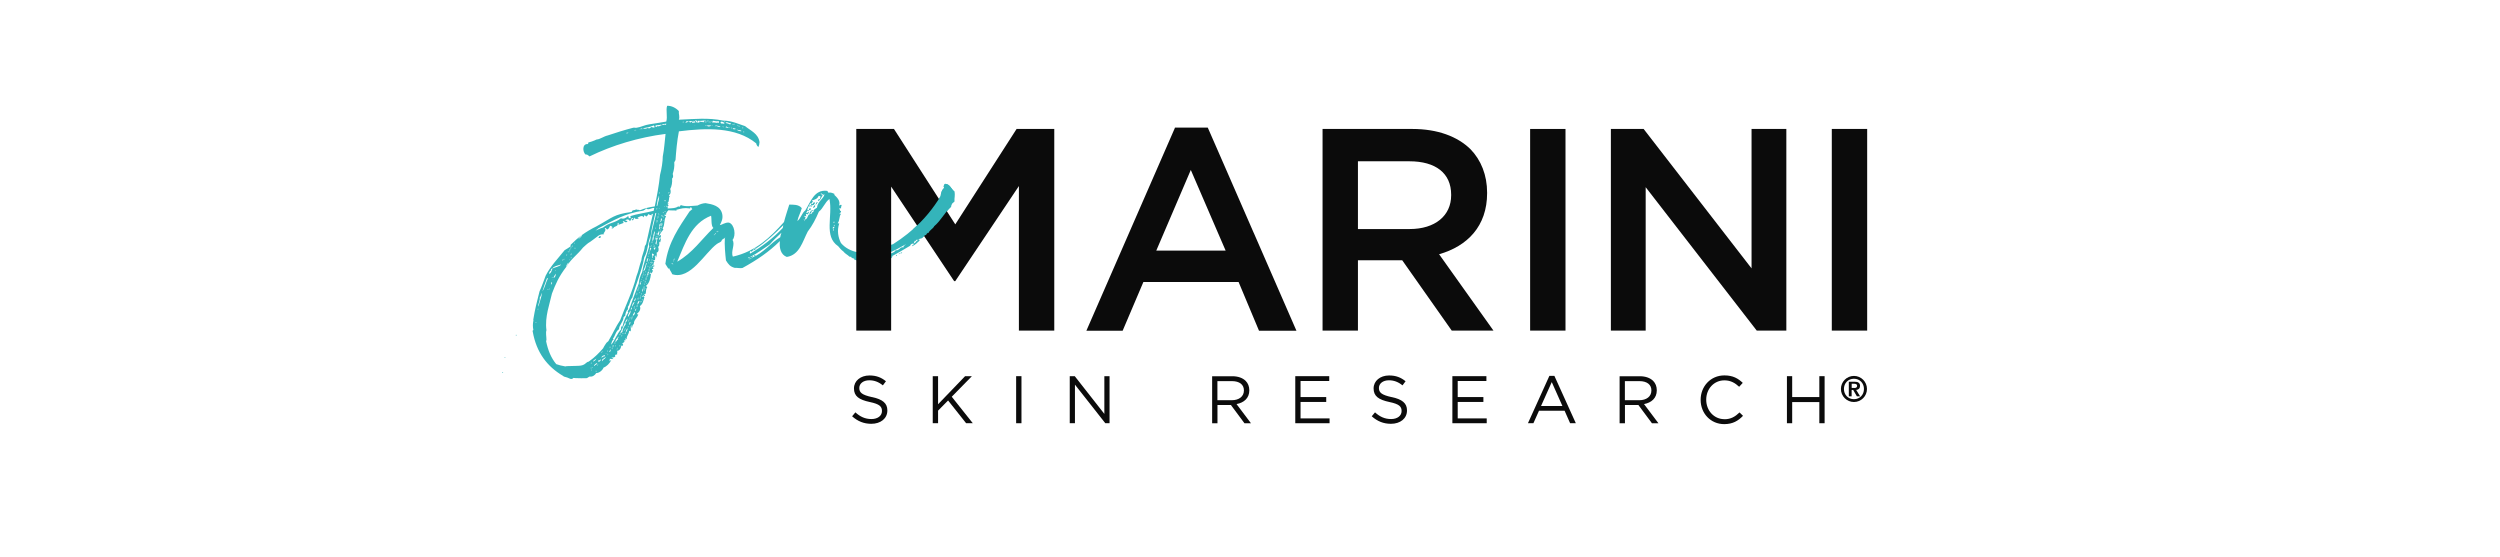 <?xml version="1.0" encoding="UTF-8"?>
<svg xmlns="http://www.w3.org/2000/svg" width="1916" height="427" viewBox="0 0 1916 427" fill="none">
  <g clip-path="url(#clip0_173_732)">
    <path d="M493 226.966C493.689 227.213 493.935 226.474 494.427 226.277C493.935 225.784 493.246 226.523 493 226.966Z" fill="#34B4BA"></path>
    <path d="M578.121 196.522C578.121 196.029 579.055 196.226 579.006 195.537C578.514 195.537 577.383 196.325 578.121 196.522Z" fill="#34B4BA"></path>
    <path d="M621.468 159.969C620.484 159.575 620.041 159.821 620.14 161.003C621.075 160.954 621.271 160.461 621.468 159.969Z" fill="#34B4BA"></path>
    <path d="M620.533 163.811C621.468 163.762 622.551 161.545 621.37 161.644C621.665 162.826 620.238 162.678 620.533 163.811Z" fill="#34B4BA"></path>
    <path d="M624.273 155.092C623.584 155.092 623.141 155.634 623.19 156.57C622.501 156.57 622.698 155.88 621.763 156.175C621.419 158.343 624.863 156.914 624.273 155.092Z" fill="#34B4BA"></path>
    <path d="M625.109 156.914C625.798 156.422 625.946 155.437 626.88 154.895C625.7 154.944 625.306 155.929 625.109 156.914Z" fill="#34B4BA"></path>
    <path d="M622.059 161.151C622.059 161.151 622.059 161.397 622.059 161.644C622.305 161.644 622.551 161.644 622.747 161.644C622.747 161.644 622.747 161.479 622.747 161.151C622.747 161.151 622.255 161.151 622.059 161.151Z" fill="#34B4BA"></path>
    <path d="M623.092 158.934C623.584 159.378 624.962 158.589 624.666 157.407C623.731 157.456 623.781 158.639 623.092 158.934Z" fill="#34B4BA"></path>
    <path d="M731.239 146.618C728.927 144.697 727.844 140.805 724.203 140.904C723.662 141.741 722.678 142.677 723.662 143.909C721.842 145.535 721.104 147.85 720.907 150.313C711.804 165.289 700.34 176.964 684.398 187.162C680.265 188.049 677.313 191.349 673.082 191.793C662.552 195.832 650.744 193.665 644.495 186.226C642.429 182.088 641.297 176.866 643.216 171.201C642.724 171.201 642.035 171.25 642.035 171.053C643.806 168.59 642.921 165.782 644.643 163.811C643.954 163.614 643.954 164.107 643.265 164.156C643.462 163.417 645.282 162.383 644.298 161.496C643.659 162.481 644.003 160.314 643.019 159.919C643.954 159.378 644.2 159.87 644.643 159.575C644.347 158.392 645.036 158.146 644.987 157.21C644.2 156.323 643.413 157.998 643.117 157.309C644.298 153.909 641.297 151.052 639.083 149.032C639.329 149.032 639.772 149.032 639.772 148.737C638.295 148.096 637.065 147.259 634.753 147.653C634.753 146.963 634.212 146.717 633.966 146.274C623.977 144.993 621.271 154.845 617.188 161.25C614.481 163.319 613.793 167.358 611.086 169.427C611.824 165.831 613.547 163.122 614.481 159.525C612.169 156.57 607.937 156.865 604.887 156.816C603.558 161.2 602.033 165.535 600.852 170.166C590.569 181.694 579.351 192.679 561.687 196.67C559.817 192.778 563.704 187.31 561.392 183.911C564.245 180.659 563.015 171.989 558.686 170.61C555.586 170.314 553.618 172.334 551.699 172.482C552.978 170.018 554.208 167.604 553.519 164.107C552.191 157.801 545.991 156.52 540.727 155.683C538.414 155.831 536.397 156.52 534.576 157.506C530.197 157.752 525.572 158.639 521.734 157.161C521.488 157.801 520.111 159.476 519.963 157.949C518.339 159.575 514.944 159.673 511.697 159.772C511.697 159.181 511.845 158.491 511.451 158.097C511.894 157.998 512.337 157.85 512.533 157.309C512.337 157.309 512.14 157.309 511.943 157.309C511.943 156.767 512.041 155.929 512.435 155.732C511.746 155.486 511.746 156.422 511.746 155.239C513.173 154.55 512.238 151.446 513.419 150.264C513.173 150.018 512.484 150.264 512.73 149.574C514.354 148.638 514.157 146.027 513.665 144.845C514.846 142.727 515.338 139.672 515.092 136.815C516.027 136.125 516.027 134.943 515.584 133.268C516.519 130.214 517.011 127.849 516.765 124.302C517.257 124.056 517.011 123.12 517.7 122.874C518.192 115.78 518.881 107.996 520.307 100.656C541.317 98.045 563.95 97.109 579.547 109.868C579.793 111.297 580.482 111.986 581.171 112.725C581.86 111.297 581.86 111.05 582.106 108.932C581.171 102.331 575.267 100.213 571.035 96.666C565.82 94.991 560.654 92.429 554.257 92.429C542.695 90.064 532.067 91.247 520.258 91.739C521.193 89.375 520.012 87.503 520.258 85.138C518.143 82.773 514.6 80.901 511.303 81.099C510.122 84.399 511.795 89.375 510.614 93.168C506.137 93.858 502.594 94.597 497.625 95.286C494.082 95.779 491.278 97.405 487.932 97.897C486.997 98.144 486.308 97.651 485.324 97.897C478.731 99.572 472.089 101.691 465.742 103.809C462.691 104.498 459.591 106.863 457.476 106.863C456.787 107.109 457.23 106.863 455.852 107.553C454.425 108.242 452.555 108.735 450.882 109.228C450.882 109.72 450.882 110.164 450.39 110.41C446.159 110.164 446.405 116.322 448.767 118.44C450.636 118.194 451.128 119.622 451.817 119.869C469.284 111.346 489.556 105.237 510.073 102.627C509.384 108.292 509.138 113.957 507.958 119.869C507.958 123.662 507.023 129.77 505.842 134.056C505.005 142.234 503.48 150.215 501.807 158.195C497.92 158.688 494.033 159.575 490.392 161.2C489.261 160.363 488.572 161.2 487.44 160.412C486.653 161.545 484.537 160.412 484.143 162.432C470.121 164.353 469.924 166.471 457.131 173.467C448.619 177.703 443.059 181.891 437.302 187.655V188.837C437.302 188.837 432.973 191.743 432.727 191.743C427.314 198.591 422.197 203.468 418.212 211.252C416.588 215.488 415.161 219.774 413.488 223.321C411.569 230.661 409.946 237.262 408.765 244.603C408.519 245.292 409.011 245.292 408.765 245.785C408.273 248.396 408.273 250.268 408.765 252.879C408.519 253.371 407.83 253.372 408.273 254.061C411.077 270.219 419.442 281.008 431.546 288.102C431.792 288.348 432.087 288.595 432.481 288.693C434.006 289.038 435.433 289.531 436.81 290.22C437.745 290.664 438.828 290.467 439.467 289.629C439.959 289.678 440.501 289.777 440.993 289.777C443.699 289.925 446.454 289.875 449.21 289.875C449.8 289.875 450.243 289.678 450.538 289.334C451.03 289.087 451.571 288.841 451.965 288.545C453.835 289.038 456 287.609 456.934 285.934C459.05 285.934 461.658 284.062 462.593 281.698C464.708 281.008 467.316 278.643 468.497 275.786C467.808 275.786 467.562 277.461 467.07 276.476C467.562 276.23 467.07 275.047 467.562 274.801C468.251 275.737 468.497 274.555 469.924 275.294C470.17 274.111 468.743 274.801 468.743 274.111C469.678 273.865 470.416 274.111 471.351 273.422C471.794 272.929 471.351 272.732 471.351 272.239C471.597 271.993 471.794 271.55 472.974 271.747C472.728 270.318 473.466 270.318 472.974 268.889C475.09 268.889 476.271 266.032 476.025 264.85C476.517 265.096 477.206 265.096 477.452 264.603C477.895 263.667 476.96 263.914 476.96 263.175C477.895 262.485 479.322 261.993 478.141 260.81H479.322C479.568 260.121 479.076 259.628 479.568 259.135C480.06 258.889 479.322 260.318 480.256 259.825C480.256 256.968 482.126 256.278 482.126 253.47C482.618 253.716 483.061 254.16 483.307 253.716C483.996 252.041 482.618 250.169 483.996 249.233C483.996 250.169 483.504 251.105 484.488 251.105C484.488 249.677 484.98 248.987 485.915 248.051C485.423 245.686 488.276 243.814 489.211 240.957C488.522 241.204 488.276 240.711 488.276 240.268C490.146 239.085 491.327 236.721 490.392 234.602C492.754 232.927 493 230.612 493.935 227.508C493.246 227.755 493.246 227.508 493.246 227.016C492.754 227.016 492.754 227.705 492.065 227.508C492.557 226.326 493.935 225.833 494.919 224.897C495.165 223.025 494.919 221.843 496.1 219.922C495.657 219.676 495.411 219.429 494.919 219.232C497.527 217.36 498.461 213.813 498.904 210.02C498.461 209.527 497.969 210.513 497.969 209.774C498.215 209.527 497.969 208.345 498.461 208.099C498.461 209.035 497.969 209.527 499.15 209.527C499.642 209.035 500.331 208.345 500.331 207.163C500.331 206.227 499.642 207.852 499.642 206.916C499.396 205.734 501.069 206.424 500.823 205.488C500.577 204.995 500.134 204.798 500.134 204.552C500.38 204.059 501.561 204.798 501.561 203.616C500.872 202.926 499.888 204.305 499.642 203.123C500.134 202.631 500.331 203.369 500.823 202.877C501.069 201.695 500.823 201.005 501.758 200.02C501.512 199.773 500.577 200.02 500.577 199.33H502.004C502.25 197.655 502.25 197.458 501.758 196.276C502.004 196.276 501.758 195.783 502.693 196.029C502.693 196.276 502.201 197.212 502.939 197.212C503.185 196.029 503.628 194.847 503.185 193.665C505.055 193.172 505.055 190.61 504.366 189.182C505.989 188.246 504.809 186.324 505.547 184.699C505.301 185.191 505.547 185.635 506.039 185.635C506.039 184.206 507.466 182.778 505.547 182.58C505.547 183.516 506.727 183.27 505.547 183.763C504.858 183.27 505.055 182.827 505.301 181.891C505.547 181.891 505.301 182.383 505.989 182.383C506.235 181.694 506.924 180.708 506.481 180.265C505.547 180.019 506.235 180.955 505.301 180.758C505.989 179.083 506.973 177.457 508.351 176.028C508.351 175.536 507.859 175.339 507.859 174.846C509.778 172.482 508.548 168.491 510.467 165.88C510.221 165.388 509.286 165.388 509.04 164.698C509.532 164.205 510.221 165.191 510.713 164.008C510.385 164.173 510.221 164.09 510.221 163.762C510.713 163.762 510.861 163.171 511.057 162.481C511.451 162.087 511.845 161.693 512.337 161.102C515.141 161.447 516.322 161.151 517.7 161.348C518.339 161.594 518.782 161.397 518.29 160.806C522.325 159.821 524.047 159.033 528.869 159.772C528.967 159.476 529.115 159.131 529.213 158.836C530.542 158.983 529.607 159.919 530.689 160.166C529.902 160.806 529.164 161.447 528.475 162.038C520.455 174.107 512.189 185.536 509.926 202.236C510.713 203.369 511.254 204.503 512.041 205.636C512.091 206.572 512.927 204.847 513.025 206.03C513.567 207.409 514.6 208.542 515.19 210.168C529.213 214.749 540.185 193.714 549.435 186.965C550.813 185.93 552.191 185.832 553.076 184.6C552.781 183.664 554.651 183.073 555.537 182.334C555.537 182.088 555.537 181.644 555.783 182.088C555.783 182.088 555.783 182.334 555.537 182.334C555.143 187.556 555.832 194.847 556.373 199.576C558.193 202.532 559.522 204.355 563.114 205.291C565.229 205.143 566.952 205.783 569.018 205.389C580.089 199.33 589.634 192.827 597.703 184.748C597.162 189.97 598.294 195.192 603.017 196.916C612.858 195.34 615.072 185.044 619.057 177.457C622.551 172.974 625.306 167.604 627.569 162.235C630.964 159.673 632.096 155.092 635.688 152.481C638.394 165.535 631.112 181.103 642.379 188.689C643.609 190.216 644.839 191.645 646.316 192.679C647.693 194.551 649.514 195.143 651.039 196.719C651.482 196.62 651.58 197.064 652.269 196.719C652.564 198.098 653.942 197.803 654.778 198.345C654.532 198.394 654.582 198.64 654.631 198.837C656.943 199.527 659.846 201.842 661.322 199.576C661.519 200.512 660.83 200.66 660.634 200.906C661.716 201.399 664.127 201.35 665.455 200.857C666.341 201.645 669.982 201.793 670.179 200.315C669.244 199.33 669.588 200.906 668.752 200.364C668.85 199.625 669.047 198.345 668.014 199.084C667.128 199.527 668.949 200.069 668.063 200.512C666.439 200.857 667.719 198.887 666.685 198.64C666.685 199.625 665.849 199.281 665.898 198.345C664.521 198.64 665.455 199.625 665.16 200.414C664.471 199.379 663.832 200.956 662.848 199.724C663.979 199.478 663.684 198.098 664.275 197.458C664.963 197.31 664.717 198.345 665.603 198.148C676.182 196.817 685.136 192.482 694.387 187.113C693.403 188.049 692.271 188.541 692.32 189.724C690.352 188.443 688.827 192.63 686.465 191.694C685.579 194.305 679.773 194.354 677.313 197.31C675.345 197.261 675.444 197.704 673.377 198.148C673.623 199.281 675.69 197.655 675.788 199.33C675.985 199.034 676.034 198.295 676.477 199.182C676.477 199.182 675.886 199.773 675.788 199.33C674.853 199.527 673.918 199.724 674.066 200.414C676.329 200.906 677.166 199.034 678.986 199.625C679.232 198.591 678.346 198.788 678.15 198.098L680.019 197.704C679.921 198.443 680.019 198.689 680.757 198.985C682.086 198.443 683.66 197.901 684.054 196.325C682.578 196.177 681.938 198.739 680.511 197.803C686.465 195.093 692.172 191.448 697.536 188.344C697.782 187.31 699.012 186.324 700.34 186.768C700.586 187.901 698.815 187.556 699.061 188.738C701.915 187.408 703.44 185.635 705.014 183.812C704.867 183.122 704.227 184.699 704.03 183.812C703.833 182.876 704.867 183.172 705.211 182.58C707.278 183.122 707.622 180.364 710.181 179.822C710.115 179.526 710.213 179.263 710.476 179.034C710.919 178.935 710.771 178.245 712.001 178.245C712.346 176.472 715.445 175.092 716.233 173.22C721.546 168.688 724.154 162.826 728.976 158.392C728.976 156.225 730.059 155.486 731.485 154.451C731.289 151.348 731.977 150.018 731.485 146.471L731.239 146.618ZM532.165 96.37C532.165 96.37 532.657 96.124 532.854 96.124C532.854 96.37 532.362 96.37 532.165 96.37ZM541.858 96.124H544.909C544.663 97.06 542.055 97.306 541.858 96.124ZM553.667 97.306C553.421 96.814 554.848 96.814 554.602 97.552C554.11 97.552 554.11 97.06 553.667 97.306ZM559.079 97.996C559.079 97.996 559.079 97.749 558.833 97.749C558.587 97.503 559.768 97.503 559.522 97.996H559.03H559.079ZM570.396 101.05C570.642 101.543 569.215 101.543 569.461 101.05C569.953 100.36 569.953 101.05 570.396 101.05ZM568.723 97.503C569.215 97.503 569.215 97.749 569.658 97.996C569.166 98.932 568.477 97.996 568.723 97.503ZM567.099 97.257C566.41 97.257 566.41 96.764 565.918 96.764C565.918 96.272 567.345 96.272 567.099 97.257ZM565.918 96.321C565.672 97.01 564.737 96.321 564.737 96.321C564.983 95.631 565.18 96.075 565.918 96.321ZM568.28 100.557C567.345 100.804 564.983 100.065 564.491 99.129C565.672 100.065 568.034 99.375 568.28 100.557ZM563.311 95.582C562.622 95.828 562.622 95.336 562.622 94.892C563.114 94.892 563.311 95.138 563.311 95.582ZM561.441 95.089C562.13 95.089 562.13 95.336 562.376 95.336C562.376 95.828 562.13 95.828 561.441 95.828V95.138V95.089ZM564.049 98.882C563.114 99.129 561.933 99.375 561.441 98.39C562.376 98.144 563.311 98.39 564.049 98.882ZM560.506 97.7C560.998 97.7 560.998 98.193 560.998 98.636C560.752 98.636 560.752 98.39 560.506 98.39V97.7ZM560.26 94.646C560.506 95.582 559.325 94.892 559.079 95.336C558.144 94.4 557.455 94.843 556.029 94.153C557.209 92.971 558.144 94.4 560.26 94.646ZM556.717 97.257V96.567C557.209 97.257 557.406 97.996 558.39 97.503C558.144 98.932 556.717 97.503 556.029 97.503C556.029 97.01 556.521 97.257 556.717 97.257ZM555.094 93.02C555.783 93.02 556.029 94.892 555.094 94.695C555.34 94.005 554.602 93.759 555.094 93.02ZM554.602 93.513C554.356 94.203 555.094 94.203 554.848 94.942C553.667 94.252 552.24 95.434 552.24 93.513C552.929 92.823 553.421 93.513 554.602 93.513ZM552.24 96.567C550.813 98.439 550.124 95.877 547.763 96.814C548.451 95.385 550.616 97.06 552.24 96.567ZM546.336 92.528C547.959 92.774 549.386 93.217 550.813 92.774C550.813 93.464 551.305 93.956 550.813 94.203C550.567 94.203 549.632 93.266 549.878 94.203C548.255 93.956 547.27 93.71 545.893 93.956C545.893 93.266 546.139 92.774 546.385 92.528H546.336ZM546.09 96.075C546.09 96.567 545.598 96.567 545.401 96.567C545.401 96.321 545.647 96.321 545.647 96.075H546.139H546.09ZM545.401 93.02C544.909 93.956 543.974 94.203 543.974 92.774C544.466 92.774 545.155 92.774 545.401 93.02ZM543.039 92.528C543.039 93.217 543.974 93.02 543.728 93.956C542.793 93.464 542.104 93.02 541.612 92.528H543.039ZM541.366 96.567C540.677 96.814 540.677 96.321 540.431 96.321C540.431 95.828 541.858 95.828 541.366 96.567ZM541.12 92.528L540.874 92.774C540.431 92.774 540.431 92.528 540.431 92.281C540.874 92.035 541.12 92.528 541.12 92.528ZM541.366 93.02C541.612 94.203 540.431 94.203 540.185 93.71C540.185 93.02 540.677 93.02 541.366 93.02ZM534.084 92.528C534.084 92.528 534.576 92.774 534.33 93.464C535.265 93.217 534.773 92.971 534.773 92.528C536.889 92.774 538.316 92.528 540.185 92.281C539.939 92.971 539.25 93.464 538.758 93.956C538.758 92.528 536.889 94.203 536.643 93.02C535.954 93.02 535.708 93.513 535.954 94.203C535.265 93.71 534.527 93.71 533.838 93.956C533.838 93.266 533.149 93.02 532.657 92.528C532.657 92.035 533.838 92.528 534.084 92.528ZM531.476 93.71C531.919 93.464 530.984 93.02 531.722 92.528C531.968 93.02 532.903 93.02 532.903 93.956C531.968 93.71 531.722 94.203 530.542 94.203C530.788 93.02 529.361 93.266 529.115 93.956C528.623 93.956 528.623 93.266 527.934 93.464C528.623 92.281 530.788 92.774 531.476 93.71ZM525.326 93.71C525.326 93.71 525.572 93.71 525.572 93.956C526.015 93.956 525.818 93.266 526.015 92.774C526.704 93.266 527.196 92.774 527.688 93.02C527.442 94.203 526.015 93.02 526.015 94.203C525.572 94.203 525.08 94.203 525.326 93.71ZM523.899 93.464V93.956C522.718 94.203 523.407 92.528 523.899 93.464ZM513.075 147.308C513.075 147.998 512.583 148.244 511.894 148.244C511.894 147.554 512.583 147.554 513.075 147.308ZM480.06 102.429C479.814 101.001 481.24 102.429 481.24 101.247C481.929 101.937 480.748 102.676 480.06 102.429ZM486.407 100.311C486.161 99.375 487.096 99.375 487.588 99.819C487.096 100.311 486.653 100.311 486.407 100.311ZM492.065 229.282C492.754 229.282 492.754 229.774 492.508 230.218C491.819 229.972 491.819 229.528 492.065 229.282ZM507.859 149.673L507.416 149.919C507.416 149.673 507.662 149.673 507.859 149.673ZM507.416 167.407C507.17 168.836 506.924 170.018 505.743 170.265C506.235 169.575 506.678 168.836 506.432 167.654C506.678 167.9 506.678 167.407 507.367 167.407H507.416ZM505.301 173.565C505.301 172.383 505.301 171.693 506.235 171.201C505.743 170.265 506.727 171.201 506.235 171.201C506.235 171.693 506.481 173.812 505.301 173.565ZM502.693 180.659C503.382 180.659 503.185 182.531 502.447 182.334C502.201 181.644 502.939 181.644 502.693 180.659ZM502.004 175.24V174.748C502.004 174.748 502.25 174.748 502.496 174.501C502.988 174.255 502.742 175.684 502.004 175.191V175.24ZM502.939 171.94C502.939 171.94 503.185 171.693 503.185 171.447C503.185 171.94 503.185 171.693 502.939 171.94ZM503.185 178.541C504.366 178.295 503.677 179.97 503.185 179.723C502.939 179.034 503.431 179.034 503.185 178.541ZM503.185 170.511V168.836H504.12C503.628 169.329 504.12 170.511 503.185 170.511ZM504.12 167.21C504.12 166.718 503.628 165.535 504.563 165.782C504.563 166.471 504.563 166.964 504.12 167.21C504.366 168.146 503.185 167.21 504.12 167.21ZM504.563 163.663C505.497 163.417 505.055 164.846 505.055 165.092C504.366 164.599 504.366 164.156 504.563 163.663ZM505.005 160.067C505.005 160.067 505.005 159.772 505.005 159.624C505.35 159.624 505.497 159.722 505.596 159.821C505.399 159.919 505.202 159.969 505.005 160.067ZM505.251 147.357C506.432 147.357 505.497 148.786 505.005 148.54C505.005 148.293 505.251 148.047 505.251 147.357ZM504.071 152.776C504.513 151.84 504.759 151.594 505.005 149.919C505.596 152.382 504.218 154.895 503.775 157.752C503.578 157.752 503.431 157.752 503.234 157.801C503.529 156.126 503.874 154.501 504.071 152.727V152.776ZM502.939 159.772C502.939 159.772 503.382 159.476 503.628 159.279C503.628 159.476 503.579 159.673 503.628 159.87C503.579 160.166 503.529 160.363 503.48 160.658C503.234 160.757 502.988 160.855 502.742 160.954C502.84 160.56 502.89 160.166 502.988 159.772H502.939ZM458.312 175.142C470.613 168.639 478.731 163.663 493.049 161.397C493.59 160.905 494.673 160.905 495.165 159.673C496.838 161.496 499.396 159.131 501.414 159.378C501.266 160.117 501.118 160.806 500.971 161.545C494.87 163.171 488.178 163.91 483.061 165.634C483.455 166.521 483.701 167.703 482.126 167.112C481.437 167.949 482.323 165.732 481.24 165.683C479.568 167.21 477.796 167.999 475.927 167.309C470.367 171.398 467.71 170.068 462.051 174.452C460.674 174.748 458.656 175.634 456.393 176.767C457.033 176.226 457.722 175.733 458.361 175.191L458.312 175.142ZM461.363 177.654C461.363 177.654 461.264 177.9 461.215 177.999C461.117 177.851 461.117 177.753 461.363 177.654C463.134 178.689 462.101 175.733 461.363 177.654ZM446.061 179.97C446.061 181.152 444.437 182.334 443.207 183.27C443.896 181.842 445.323 181.152 446.061 179.97ZM439.959 186.127H440.402V186.817H439.959V186.127ZM440.894 189.921V190.61H440.402V189.921H440.894ZM439.025 188.246C438.779 188.738 438.779 188.935 438.533 189.182C437.844 189.182 438.287 187.999 439.025 188.246ZM438.336 194.601C438.336 195.29 437.844 195.537 437.155 195.537C437.155 194.601 437.844 194.108 438.336 194.601ZM437.401 197.901V197.606C437.401 197.606 437.745 197.31 437.942 197.162C438.237 197.359 438.09 198.049 437.401 197.901ZM437.401 189.379C438.582 189.625 437.155 191.054 436.958 190.561C436.712 189.871 437.647 190.315 437.401 189.379ZM436.712 190.807C437.155 190.807 437.155 192.482 436.22 191.99C436.22 191.3 436.466 191.3 436.712 190.807ZM436.958 199.33H436.269C436.515 198.837 436.958 198.837 436.958 199.33ZM436.269 193.172C435.777 193.665 435.58 192.926 435.088 192.926C435.334 192.236 436.515 192.433 436.269 193.172ZM434.35 194.847C435.039 195.093 434.35 196.029 433.907 196.029C433.661 195.34 434.35 195.537 434.35 194.847ZM432.481 198.394C432.481 198.887 432.235 199.084 432.235 199.33C431.546 199.33 431.989 198.148 432.481 198.394ZM431.792 198.64C431.3 199.133 431.792 200.069 430.857 199.823C430.857 199.33 430.857 198.64 431.792 198.64ZM422.591 206.916C422.591 206.916 422.345 206.424 422.099 206.227C422.591 206.227 422.788 205.734 423.526 205.734C423.772 204.059 429.184 203.123 429.922 202.68C429.676 204.108 424.51 205.044 423.526 205.734C422.837 207.409 422.345 209.281 420.918 209.971C420.672 208.542 421.607 207.852 422.591 206.916ZM425.641 207.606V207.113H426.084V207.606H425.641ZM424.215 213.025C424.461 211.596 425.395 210.907 425.887 209.724C426.133 210.907 425.395 212.779 424.215 213.025ZM423.723 214.7C423.723 214.7 423.723 214.454 423.723 214.207C424.215 214.454 423.723 214.7 423.723 214.7ZM422.542 216.129C423.723 216.375 422.788 217.804 422.542 218.001C421.607 217.754 422.984 217.311 422.542 216.129ZM422.984 213.074V212.582H423.477V213.074H422.984ZM421.361 221.597C421.361 221.597 421.115 221.597 421.115 221.843C420.869 221.843 420.869 221.351 420.869 221.153C421.361 221.153 421.361 221.4 421.361 221.646V221.597ZM410.979 247.361H410.536V246.869H410.979V247.361ZM412.406 237.213C412.406 237.213 412.16 236.967 411.914 236.967C411.914 236.721 412.16 236.721 412.16 236.721H412.652C412.652 236.721 412.406 236.967 412.406 237.213ZM412.652 235.095C411.963 233.223 414.276 230.119 413.587 228.247C414.522 227.065 414.768 225.39 415.456 224.454C414.964 227.755 413.341 231.991 412.603 235.095H412.652ZM419.245 213.124C419.245 213.124 419.737 213.37 419.934 213.37C418.261 216.424 417.572 220.71 415.702 223.272C416.883 219.725 417.818 216.671 419.245 213.124ZM420.18 221.646V222.139H419.737V221.646H420.18ZM434.646 281.747C434.646 281.747 434.842 281.599 434.99 281.747C434.892 281.747 434.744 281.747 434.646 281.747ZM450.243 286.181C450.243 286.181 450.144 286.131 450.144 286.082C450.144 286.082 450.243 286.082 450.243 286.033V286.181ZM452.506 282.387C452.506 282.387 452.506 282.387 452.506 282.338C452.506 282.338 452.506 282.338 452.506 282.387ZM453.441 284.21C453.441 284.21 453.195 283.718 453.195 283.274C453.687 283.274 453.687 283.52 453.687 283.964C453.441 283.718 453.441 283.964 453.441 284.21ZM452.752 282.338C452.506 281.402 453.441 281.402 454.179 281.402C454.179 282.092 453.244 282.092 452.752 282.338ZM452.752 278.249C452.752 278.249 453.146 277.855 453.49 277.855C453.49 278.397 453.244 278.594 452.998 278.742C452.949 278.545 452.851 278.397 452.752 278.249ZM456.541 284.703V284.21C457.033 284.21 457.23 284.21 457.23 284.703H456.541ZM455.852 280.466C454.425 280.713 456.295 278.348 457.722 278.348C457.722 279.53 455.606 279.53 455.852 280.466ZM454.425 277.166C454.917 275.737 456.098 275.737 457.033 274.801C456.541 275.983 455.606 276.673 454.425 277.166ZM457.722 280.22C457.722 279.53 457.722 279.038 458.41 279.038C458.41 279.53 458.41 280.22 457.722 280.22ZM458.656 277.609V275.934C459.345 276.427 459.837 276.18 460.28 275.441C461.215 275.688 459.345 277.313 458.656 277.56V277.609ZM460.526 270.515C460.526 270.022 461.018 269.579 461.707 269.333C461.461 268.397 462.642 269.333 461.707 269.333C461.461 270.269 461.018 270.515 460.526 270.515ZM463.577 272.19C463.823 272.683 463.331 272.683 463.331 273.126H462.839C462.839 273.126 462.593 273.619 462.347 273.126C461.904 273.372 461.658 274.062 460.92 274.062C461.166 272.88 462.347 272.387 463.528 272.19H463.577ZM461.707 276.919C460.28 275.244 463.577 274.801 464.069 273.372C464.561 275.047 461.707 275.244 461.707 276.919ZM464.561 271.008H464.315V270.515H464.561V271.008ZM465.496 272.19C465.25 271.697 465.742 271.5 465.742 271.008C466.234 271.254 466.234 272.19 465.496 272.19ZM465.496 269.333V268.643C466.184 268.397 466.184 269.825 465.496 269.333ZM466.676 260.81C466.184 261.993 464.807 262.239 464.315 263.421C463.38 264.603 462.888 265.786 462.199 266.968C459.345 270.269 455.606 274.062 451.817 276.673C451.522 276.87 451.227 277.067 450.932 277.264C450.489 277.264 450.046 277.412 449.603 277.855C448.668 278.791 447.537 279.53 446.257 279.924C444.732 280.368 443.158 280.368 441.583 280.417C439.713 280.466 437.844 280.565 435.974 280.565C435.039 280.565 433.858 280.565 432.973 280.86V280.762C430.759 280.417 428.348 279.826 426.33 279.087C422.345 274.358 419.983 268.446 418.556 261.598C418.556 260.909 418.802 260.909 418.802 260.416C418.802 258.051 418.113 254.997 418.802 253.076C417.375 242.928 421.41 232.533 423.034 224.947C425.838 217.705 428.102 212.138 434.104 204.404C433.661 203.222 435.039 202.286 435.531 201.103C435.777 202.286 434.35 203.222 434.104 204.404C438.139 197.852 441.878 195.931 446.848 189.724C448.275 188.443 450.194 186.669 450.686 186.374C452.654 185.339 456.984 181.792 458.804 180.511C459.394 180.167 459.985 179.871 460.625 179.723C461.215 179.674 461.805 179.625 462.445 179.526C462.543 179.526 462.691 179.526 462.789 179.526C463.282 179.28 462.937 179.034 462.396 178.738C462.445 178.738 462.494 178.639 462.543 178.59C462.888 178.639 463.085 178.393 463.183 177.95C464.02 176.964 464.413 175.733 463.429 175.191C464.266 174.009 464.708 175.684 465.348 175.93C466.676 175.339 467.169 174.058 467.513 173.122C468.743 172.974 468.694 173.762 469.579 174.058C469.284 174.304 469.087 174.748 468.645 174.6C468.645 175.634 470.81 174.846 470.317 174.206C471.744 173.319 473.909 173.368 473.368 171.004C473.909 170.511 474.451 171.053 473.958 172.334C475.287 171.743 476.468 171.496 477.796 170.905C478.042 170.265 477.403 170.018 477.206 169.575C478.83 169.082 479.076 171.398 480.748 169.821C481.093 168.885 479.469 169.329 479.174 169.23C480.109 167.752 481.929 167.752 482.717 169.476C483.602 169.082 483.701 166.964 484.734 167.013C485.915 167.802 484.045 167.851 484.143 168.59C485.62 169.526 485.57 167.703 485.964 166.718C486.85 168.146 487.735 167.802 489.261 167.604C489.507 166.915 488.867 166.816 488.375 166.915C490.097 166.077 492.36 164.55 493.246 166.57C493.492 165.93 493.738 165.289 493.836 164.994C494.574 164.895 494.673 165.683 495.312 165.93C496.641 165.338 496.1 164.797 497.133 164.058C497.822 165.043 498.707 164.649 499.642 165.043C499.445 164.599 499.593 164.255 498.806 164.353C499.396 164.107 499.888 163.959 500.43 163.811C498.658 171.644 496.789 179.477 495.116 187.31C494.624 187.556 494.624 188.246 494.181 188.738C493.935 192.285 491.819 195.832 491.573 199.379C489.9 203.862 489.457 207.655 487.784 211.646C484.931 223.223 479.076 235.046 475.287 245.44C471.99 250.169 469.629 255.835 466.578 260.81H466.676ZM467.365 265.539C468.054 265.539 467.857 266.968 467.119 266.722C467.119 266.229 467.611 266.032 467.365 265.539ZM466.873 269.776C467.365 269.086 467.365 268.347 467.808 267.658C468.251 268.347 467.808 270.022 466.873 269.776ZM470.17 260.318C470.17 260.318 470.416 259.825 469.678 259.628C471.548 257.51 471.794 253.963 474.401 252.288C474.401 249.233 477.698 246.869 477.944 243.076C478.19 242.829 478.436 242.386 479.125 242.14C479.371 240.021 479.814 238.346 481.24 236.967V235.095C482.913 233.223 482.667 229.922 484.537 228.247C487.145 218.099 491.868 207.951 493.738 197.31C496.592 192.581 496.346 185.733 498.707 180.758C499.445 174.649 500.922 169.132 502.25 163.368C502.496 163.319 502.742 163.22 502.988 163.171C501.315 170.757 499.691 175.93 498.265 184.255C497.773 185.438 496.838 187.31 497.576 188.738C495.657 195.832 493.098 202.187 492.163 208.591C490.737 211.202 489.802 214.257 489.556 217.311C486.948 224.159 484.586 230.316 482.028 237.41C481.339 237.41 481.782 238.346 481.093 238.346C481.093 238.839 481.339 239.282 481.585 239.282C479.715 242.337 478.042 245.884 477.107 249.923C477.107 250.859 476.615 249.923 476.173 250.169C476.173 251.105 475.681 251.844 476.173 252.288C473.122 255.342 471.449 260.318 468.595 264.111C468.153 263.865 469.284 260.121 470.268 260.318H470.17ZM501.561 180.708H500.872C501.118 182.137 501.118 184.009 499.938 184.748C499.938 182.383 500.872 179.772 501.561 177.211C502.496 178.147 501.118 179.575 501.561 180.758V180.708ZM501.561 189.231C500.872 189.231 500.626 188.541 500.38 187.556C501.561 187.556 501.561 188.246 501.561 189.231ZM495.903 201.054C495.214 200.561 495.903 197.754 496.838 197.754C496.592 198.936 496.346 199.872 495.903 201.054ZM496.838 203.911C497.084 204.601 495.903 204.404 496.346 203.665C496.592 203.665 496.592 203.911 496.838 203.911ZM491.868 212.877C491.868 212.877 492.36 212.385 492.114 211.941C493.049 211.941 492.803 213.124 491.868 212.877ZM492.114 214.552C491.622 214.552 491.622 214.06 491.622 213.616C491.868 213.863 492.114 214.109 492.114 214.552ZM493.049 208.394C494.23 208.641 493.295 211.252 492.803 210.069C492.803 209.577 493.295 209.577 493.049 208.394ZM493.738 214.996H493.049V214.503C493.541 214.503 493.738 214.749 493.738 214.996ZM492.557 211.202V210.71C493.049 210.217 493.049 211.646 492.557 211.202ZM493.049 216.868L492.557 217.114C492.557 216.868 492.803 216.868 493.049 216.868ZM493.738 219.479C493.738 219.479 493.984 219.971 493.984 220.415H493.049C493.049 219.725 493.541 219.725 493.738 219.479ZM493.738 218.05V217.36C494.23 217.36 494.23 217.853 494.23 218.05H493.738ZM493.984 210.956C494.23 210.463 494.476 210.02 494.919 210.02C494.673 210.956 494.427 211.202 493.984 210.956ZM494.673 208.591V208.099C494.673 208.099 494.673 207.852 494.919 207.852C495.411 207.852 495.165 209.035 494.673 208.542V208.591ZM493 208.099C493.689 205.488 494.673 204.305 495.116 201.744H495.804C494.624 203.862 495.116 206.719 492.951 208.099H493ZM496.543 196.029C497.035 196.029 497.035 196.276 497.035 196.719C496.789 196.473 496.789 196.719 496.789 196.965C496.543 196.965 496.543 196.473 496.543 196.029ZM497.035 201.005C497.969 201.005 496.789 201.497 497.035 201.941C496.543 201.941 497.035 201.005 497.035 201.005ZM498.215 198.64C497.723 198.887 498.215 200.069 497.527 199.823C497.281 199.33 497.281 198.64 498.215 198.64ZM497.723 193.665C497.723 194.354 497.723 195.093 496.789 194.847C497.281 194.601 497.035 193.665 497.723 193.665C497.723 193.172 497.231 193.172 497.477 192.482C498.166 192.729 498.166 193.418 498.166 193.911C498.166 194.157 497.92 193.911 497.674 193.665H497.723ZM498.215 189.871C498.658 189.871 498.658 190.118 499.15 190.118C498.904 190.807 498.461 191.793 498.215 192.236C497.527 191.743 498.461 190.807 498.215 189.871ZM498.904 189.379C498.215 189.132 498.904 188.196 499.15 187.95C499.839 188.443 498.658 188.886 498.904 189.379ZM500.085 185.142C500.085 185.832 499.839 185.832 499.839 186.324C499.15 186.324 499.15 184.896 500.085 185.142ZM490.392 216.326C491.573 216.326 491.081 218.001 490.638 218.198C489.949 217.951 490.638 216.769 490.392 216.326ZM490.884 226.474C491.376 226.474 491.376 226.72 491.376 227.164H490.687C490.687 227.164 490.933 226.671 490.933 226.474H490.884ZM490.884 215.39H491.573V216.079H491.327C491.327 216.079 490.835 215.587 490.835 215.39H490.884ZM488.276 223.173C488.768 222.484 488.768 221.498 489.211 220.809C489.654 220.809 489.654 221.055 489.9 221.055C489.408 221.548 489.408 222.927 488.276 223.173ZM489.211 229.528C488.03 229.282 488.965 228.346 489.211 228.1C489.654 228.1 489.211 229.036 489.211 229.528ZM489.457 220.316V219.626C489.949 219.626 489.703 220.119 489.949 220.562C489.703 220.562 489.703 220.316 489.457 220.316ZM487.834 226.228C487.588 225.292 488.08 224.799 488.08 224.356C488.572 224.602 488.326 226.474 487.834 226.228ZM488.326 229.528V229.774H488.08V229.528H488.326ZM485.718 235.883C485.718 235.193 486.407 234.947 486.407 234.454C486.899 234.701 486.407 236.129 485.718 235.883ZM486.407 236.573V236.819H485.718V236.573H486.407ZM487.588 228.543C486.653 229.036 487.342 230.908 485.964 230.661C486.407 229.972 486.407 228.543 487.588 228.543ZM469.432 267.51H468.94V266.574H469.432V267.51ZM469.186 265.835C469.186 265.342 469.678 265.342 469.678 264.406C471.105 264.653 469.924 267.017 469.186 265.835ZM471.105 263.717C470.613 263.717 470.859 262.042 471.548 262.534C471.794 263.47 471.105 263.224 471.105 263.717ZM471.548 265.392V264.702C472.236 264.456 472.236 265.884 471.548 265.392ZM472.974 268.003C472.04 267.51 473.22 267.313 472.974 266.574C474.401 266.574 472.728 267.264 472.974 268.003ZM473.909 260.219C472.482 260.219 472.728 261.648 471.794 262.091C471.105 261.155 473.22 258.79 474.155 257.854C474.401 258.79 472.482 259.529 473.909 260.219ZM475.336 265.392H474.647V264.702H475.336V265.392ZM474.401 256.869C474.401 256.869 474.893 255.933 475.582 255.687C475.582 256.623 475.09 256.869 474.401 256.869ZM475.336 255.441C476.517 252.83 477.944 250.022 479.125 246.918H479.371C478.879 246.228 480.552 245.243 480.552 244.061C481.24 244.997 480.109 246.672 479.617 246.918H479.371C479.371 246.918 479.371 248.347 479.617 248.347C478.436 250.022 477.009 252.386 477.009 254.505C476.074 254.505 476.32 255.441 475.336 255.441ZM476.271 258.051C475.779 257.805 476.271 256.623 476.96 256.623C476.96 257.115 476.271 257.313 476.271 258.051ZM476.96 255.194C477.403 255.194 477.403 255.441 477.895 255.441C477.895 255.933 476.468 255.933 476.96 255.194ZM478.141 253.766C478.141 253.766 478.141 252.583 478.83 252.83C478.584 252.14 479.076 252.14 479.076 251.647C479.764 251.647 479.322 252.583 478.83 252.83C479.076 253.519 478.338 253.519 478.141 253.766ZM479.568 254.702C479.322 255.194 479.568 256.13 478.879 255.884C478.633 255.194 479.125 255.194 479.568 254.702C479.814 253.519 480.06 252.091 481.191 251.647C480.699 252.83 480.502 254.012 479.568 254.702ZM481.191 250.711C481.191 250.219 481.191 249.775 481.88 249.775C481.88 250.465 481.88 250.958 481.191 250.711ZM482.618 244.8C481.929 245.046 482.372 246.475 481.437 246.475C481.437 245.539 481.683 245.046 482.618 244.8ZM482.864 243.125C483.307 243.371 482.864 243.617 482.864 244.307C482.175 244.061 482.618 243.617 482.864 243.125ZM481.929 249.036C482.421 248.347 482.618 248.1 482.175 247.164C482.667 247.411 482.864 247.164 482.864 246.672C483.553 246.918 482.864 249.036 481.929 249.036ZM481.437 242.878C480.502 241.45 482.864 239.824 482.864 237.903C484.045 239.085 482.175 241.45 481.437 242.878ZM483.307 237.213C483.553 236.524 483.799 235.785 484.242 235.341C484.488 233.469 484.931 232.041 486.358 231.105C486.112 232.287 484.931 234.159 484.242 235.341C484.242 236.277 484.488 237.46 483.307 237.213ZM483.799 244.997C483.799 243.814 484.291 243.322 484.488 242.14C484.98 243.076 484.488 244.75 483.799 244.997ZM484.98 241.942C484.98 240.76 485.915 240.07 486.407 239.085C486.899 239.578 486.407 241.696 484.98 241.942ZM486.407 238.396C486.899 238.149 486.653 236.524 487.834 236.524C487.342 237.213 487.342 238.396 486.407 238.396ZM487.834 235.341C487.834 234.849 488.08 234.405 488.08 233.913C489.261 234.159 488.572 235.588 487.834 235.341ZM488.326 233.469C488.818 232.533 488.572 230.612 490.195 230.612C489.703 231.548 489.507 232.977 488.326 233.469ZM489.753 224.503V224.011C490.245 223.764 490.245 224.257 490.245 224.7C489.999 224.7 489.999 224.454 489.753 224.454V224.503ZM490.687 227.804C491.376 227.804 490.933 228.494 490.687 229.233C489.999 228.986 490.441 228.05 490.687 227.804ZM490.687 231.597C490.441 230.908 492.114 230.169 491.868 231.351C491.376 231.351 491.376 231.844 490.687 231.597ZM491.868 225.686H491.376V224.75H491.868V225.686ZM492.114 223.567C492.114 223.075 492.36 221.203 493.049 220.71C493.049 221.203 493.049 223.321 492.114 223.567ZM493.049 224.75C493.049 224.75 493.295 224.503 493.295 224.75C493.295 224.996 493.049 224.75 493.049 224.75ZM493.738 221.695C494.23 221.695 494.23 222.188 494.23 222.878C493.295 222.878 493.738 222.188 493.738 221.695ZM493.984 221.449V220.956C493.984 220.956 494.23 220.956 494.23 220.71C494.722 220.71 494.722 221.892 493.984 221.4V221.449ZM494.23 216.473V215.291C494.722 215.045 494.722 215.784 495.165 215.784C494.919 216.276 494.673 216.473 494.23 216.473ZM495.657 217.409H495.214V216.917H495.657V217.409ZM495.411 212.68C495.657 213.173 495.657 214.355 495.411 214.552H494.722C494.722 213.928 494.804 213.304 494.968 212.68H495.46C495.46 211.991 495.46 211.005 496.395 211.005C496.641 211.695 495.903 212.434 495.46 212.68H495.411ZM496.838 210.808H495.903C496.592 210.119 495.903 207.951 497.576 208.197C497.084 209.133 496.641 209.38 496.887 210.808H496.838ZM496.838 207.508C496.838 206.818 497.084 206.325 497.773 206.572C498.265 207.064 497.527 207.508 496.838 207.508ZM498.019 206.079C497.527 205.833 497.33 205.143 497.773 204.65C498.265 204.65 498.265 204.897 498.265 204.897C498.511 205.833 498.019 205.586 498.019 206.079ZM498.019 204.404V203.714C498.461 203.468 498.461 204.897 498.019 204.404ZM498.953 205.34C498.953 204.65 499.445 204.404 499.445 204.158C499.938 204.158 499.938 205.833 498.953 205.34ZM498.265 202.483C498.265 202.483 498.707 202.729 498.707 203.172C498.265 203.172 498.265 202.926 498.265 202.483C497.773 201.793 498.265 200.808 499.445 200.808C499.691 201.054 499.199 202.483 498.265 202.483ZM499.445 200.364C499.445 200.364 498.953 199.872 498.953 199.675C499.199 199.182 499.642 199.182 499.642 198.492C500.331 198.985 499.642 199.921 499.396 200.364H499.445ZM499.938 201.547V200.857H500.184C500.676 200.857 500.43 202.039 499.938 201.547ZM500.626 196.128H500.38C500.38 196.818 500.38 197.31 500.134 197.556C499.199 197.556 499.888 196.374 500.38 196.128C500.134 195.882 499.888 195.882 499.691 195.882V194.01C499.691 194.01 500.184 194.009 499.938 194.256C499.938 194.946 500.872 194.748 501.364 194.945C500.872 195.438 500.872 195.882 500.676 196.128H500.626ZM501.807 191.645C501.561 190.955 501.118 190.709 500.872 189.97C501.561 190.216 501.561 189.477 502.496 189.724C502.004 190.66 502.004 190.906 501.807 191.596V191.645ZM503.923 187.408C503.431 187.408 503.923 187.162 503.923 186.916C504.415 187.162 503.923 187.408 503.923 187.408ZM502.988 187.408C501.561 186.916 503.234 184.797 503.234 183.615C503.234 183.122 501.807 183.861 502.053 182.925C502.742 182.679 503.234 182.433 504.169 182.433C503.234 183.861 503.48 186.226 502.988 187.408ZM504.169 182.236C503.48 182.236 503.48 181.3 503.923 180.807C504.612 180.807 504.612 181.989 504.169 182.236ZM504.415 180.561C503.234 179.625 504.858 177.95 505.104 176.767C505.596 178.196 504.858 180.068 504.415 180.561ZM505.35 173.713C506.777 173.959 505.596 175.388 505.35 175.831C504.661 175.585 505.596 174.649 505.35 173.713ZM505.596 178.196C505.35 177.506 506.088 177.506 506.285 177.26C506.777 177.26 506.285 178.442 505.596 178.196ZM506.531 176.767H505.842C505.842 176.767 506.334 176.275 506.334 175.831C506.826 176.078 506.826 176.324 506.58 176.767H506.531ZM506.777 175.092C506.285 175.092 506.285 173.91 507.023 174.156C507.269 174.649 506.777 174.846 506.777 175.092ZM507.466 173.664C506.531 173.171 507.22 171.792 506.973 170.807C508.4 171.496 506.973 172.482 507.466 173.664ZM507.712 166.324C506.777 166.57 506.777 165.831 506.777 165.141H507.712V166.324ZM508.302 162.58C508.302 162.58 508.646 162.875 508.646 163.269C508.351 163.417 508.056 163.269 507.908 162.924C508.056 162.826 508.204 162.727 508.302 162.58ZM508.204 169.378C508.204 169.378 507.958 168.885 507.958 168.688C508.286 168.688 508.45 168.852 508.45 169.181C508.45 169.181 508.204 169.181 508.204 169.427V169.378ZM508.892 166.767H508.4V166.077H508.892V166.767ZM509.138 158.491V158.245H509.63V158.491H509.138ZM509.876 162.481C509.876 162.481 509.63 162.58 509.384 162.481C509.384 161.989 509.63 161.791 509.63 161.791C509.827 161.693 509.876 161.693 509.975 161.742C509.926 162.038 509.778 162.333 509.876 162.53V162.481ZM509.384 153.269C510.073 153.269 510.073 153.515 510.073 154.205C509.138 154.451 508.892 153.515 509.384 153.269ZM492.163 99.178C491.475 99.424 491.475 99.178 490.245 99.424C490.491 98.735 491.425 98.488 492.163 98.242V99.178ZM499.249 97.306C498.314 97.996 497.133 99.178 496.641 97.799C495.952 98.735 493.344 98.981 492.852 98.291C494.968 97.799 498.757 97.355 500.872 96.173C501.561 96.173 501.364 97.355 501.807 97.355C501.118 98.291 499.938 97.355 499.199 97.355L499.249 97.306ZM506.826 96.37C505.645 95.68 504.907 97.799 504.218 96.37C503.529 96.37 503.972 97.306 503.283 97.306C502.791 97.06 502.791 96.616 501.856 97.06C502.545 95.188 505.153 96.37 506.826 95.385V96.321V96.37ZM507.515 95.877C507.515 94.449 509.63 95.385 510.368 94.695C511.057 94.942 510.122 95.631 510.368 95.877C509.68 94.942 508.45 95.877 507.515 95.877ZM510.811 158.688C510.811 158.688 510.418 158.195 510.27 157.801C510.565 157.801 510.811 157.801 511.057 157.801C510.91 158.245 511.795 158.737 510.811 158.737V158.688ZM511.5 156.077H511.746V156.767H511.5V156.077ZM514.6 202.286C514.6 201.793 516.224 201.695 515.83 202.68C515.338 202.68 515.092 202.236 514.6 202.286ZM515.928 200.561C515.436 200.118 516.519 198.64 516.912 197.901C517.011 199.33 516.322 199.823 515.928 200.561ZM519.028 200.561C524.982 186.472 529.754 171.25 544.958 165.338C545.548 167.407 544.761 173.171 546.729 174.698C537.578 183.566 530.689 193.911 519.028 200.561ZM548.451 179.575C548.451 179.575 548.205 179.329 547.959 179.378C547.959 180.068 547.271 179.92 547.32 180.364C546.828 180.364 547.27 179.181 547.959 179.378C547.959 178.886 548.156 178.639 548.599 178.639C548.599 179.132 548.599 179.329 548.451 179.575ZM549.288 177.851C548.993 176.915 550.223 177.556 550.173 176.866C551.158 177.26 549.534 178.344 549.288 177.851ZM574.824 197.113C574.627 197.852 573.692 197.901 573.25 198.148C572.954 197.212 573.889 197.162 574.824 197.113ZM573.791 199.084C574.184 198.098 575.119 197.803 576.054 197.507C575.857 198.443 574.676 198.542 573.791 199.084ZM598.392 180.314C598.392 180.314 598.097 180.807 597.949 181.053C598.048 181.053 598.097 181.053 598.195 181.053C598.146 181.3 598.048 181.546 597.998 181.792C590.667 186.226 585.157 193.862 576.251 197.556C576.251 196.867 577.137 197.015 577.333 196.325C576.398 196.128 575.513 197.606 575.021 196.916C580.728 193.96 584.566 190.857 589.782 187.458C592.488 184.305 595.735 181.349 598.884 178.344C598.687 178.984 598.491 179.625 598.294 180.314H598.392ZM599.917 174.698C592.931 182.236 584.222 188.837 575.119 194.256C574.184 194.305 574.824 193.074 575.021 192.384C576.497 193.468 576.891 192.039 577.284 191.054C578.465 191.004 577.284 191.546 577.333 191.99C578.268 191.448 579.4 191.152 579.843 190.167C579.597 190.167 579.4 190.167 579.154 190.167C578.908 190.413 578.711 190.906 578.022 190.955C578.219 190.463 578.416 189.97 579.154 190.167C579.154 189.674 579.597 189.674 579.843 190.167C587.518 185.093 593.915 178.886 600.311 172.58C600.163 173.27 600.065 174.009 599.917 174.698ZM629.734 148.786C629.734 148.786 629.242 148.786 629.045 148.786C629.045 148.54 629.045 148.293 629.045 148.096C629.537 148.096 629.734 148.096 629.783 148.737L629.734 148.786ZM616.351 169.476C616.548 168.54 615.81 168.54 616.007 168.097C616.499 168.294 617.729 169.181 616.351 169.476ZM626.142 159.181C625.011 159.969 622.944 160.806 623.485 162.432C622.551 162.481 622.108 163.22 621.911 163.959C618.122 163.713 619.795 167.9 616.745 168.294C617.138 167.112 618.024 166.324 616.351 165.93C616.548 164.994 617.286 165.634 617.778 165.831C618.27 165.831 617.483 164.649 617.68 163.959C617.926 164.205 618.86 163.91 618.91 164.353C619.598 164.058 619.549 163.122 619.992 162.383C618.565 161.989 619.598 163.811 617.926 163.22C618.122 162.727 618.565 162.235 618.762 161.496C619.451 161.2 619.5 161.939 620.189 161.644C619.894 160.708 618.516 161.299 618.664 159.821C619.648 160.215 619.352 159.082 619.303 158.343C620.73 158.245 621.37 157.752 622.157 158.392C622.797 157.161 621.124 157.259 619.992 157.801C620.386 157.062 620.533 155.634 622.009 155.781C622.206 155.289 622.649 154.796 623.141 154.747C623.141 154.057 622.206 154.55 622.354 153.614C624.42 153.023 626.536 152.431 627.323 150.215C628.012 149.722 628.307 150.855 628.504 150.165C629.242 150.609 628.357 151.84 628.406 152.53C627.717 152.826 626.782 152.875 626.831 153.565C626.831 153.811 627.077 153.811 627.077 154.008C629.144 153.417 629.242 150.806 630.817 149.525C630.128 149.821 629.636 149.574 629.39 149.377C629.587 148.441 629.882 149.377 630.767 148.835C630.767 149.082 630.767 149.328 630.767 149.525C631.26 149.525 630.964 148.786 631.899 148.983C631.161 152.333 626.585 154.501 626.142 159.033V159.181ZM639.083 169.723C639.526 169.476 639.673 171.348 638.935 170.905C638.64 170.215 639.132 170.166 639.083 169.723ZM638.345 176.866C638.345 176.373 638.542 176.127 638.492 175.684C639.427 175.634 639.034 176.817 638.345 176.866ZM638.246 175.24C637.951 174.058 638.886 173.762 639.575 173.713C639.378 174.452 639.181 175.142 638.246 175.24ZM639.083 173.073C639.083 173.073 639.083 172.826 639.083 172.58C639.329 172.58 639.28 172.334 639.28 172.334C639.722 172.087 639.821 173.467 639.083 173.073ZM703.095 185.044C701.472 184.206 702.161 186.226 700.734 186.522C700.635 186.078 700.586 185.832 700.34 185.881C700.734 185.536 700.931 185.29 701.029 184.551C702.407 185.241 702.653 182.039 703.784 183.96C702.8 183.96 703.243 184.797 703.046 185.093L703.095 185.044Z" fill="#34B4BA"></path>
    <path d="M679.134 198.443C678.789 198.985 678.838 199.231 679.577 199.33C679.773 199.034 679.577 198.345 679.134 198.443Z" fill="#34B4BA"></path>
    <path d="M686.859 196.276L687.301 196.177C687.646 195.635 687.597 195.389 686.859 195.29C686.957 195.734 687.006 195.98 686.859 196.276Z" fill="#34B4BA"></path>
    <path d="M688.728 194.896C689.122 194.551 690.401 194.798 689.958 193.911C689.417 194.748 688.728 193.911 688.728 194.896Z" fill="#34B4BA"></path>
    <path d="M691.09 193.418C691.09 193.418 690.647 193.517 690.401 193.566C690.106 194.354 691.533 194.305 691.385 193.566C691.139 193.615 690.942 193.665 691.09 193.369V193.418Z" fill="#34B4BA"></path>
    <path d="M459.837 181.053C459.394 181.25 458.853 181.792 458.755 182.137C459.493 183.122 461.215 181.201 459.837 181.053Z" fill="#34B4BA"></path>
    <path d="M493 226.966C493.689 227.213 493.935 226.474 494.427 226.277C493.935 225.784 493.246 226.523 493 226.966Z" fill="#34B4BA"></path>
    <path d="M578.121 196.522C578.121 196.029 579.055 196.226 579.006 195.537C578.514 195.537 577.383 196.325 578.121 196.522Z" fill="#34B4BA"></path>
    <path d="M621.468 159.969C620.484 159.575 620.041 159.821 620.14 161.003C621.075 160.954 621.271 160.461 621.468 159.969Z" fill="#34B4BA"></path>
    <path d="M620.533 163.811C621.468 163.762 622.551 161.545 621.37 161.644C621.665 162.826 620.238 162.678 620.533 163.811Z" fill="#34B4BA"></path>
    <path d="M624.273 155.092C623.584 155.092 623.141 155.634 623.19 156.57C622.501 156.57 622.698 155.88 621.763 156.175C621.419 158.343 624.863 156.914 624.273 155.092Z" fill="#34B4BA"></path>
    <path d="M625.109 156.914C625.798 156.422 625.946 155.437 626.88 154.895C625.7 154.944 625.306 155.929 625.109 156.914Z" fill="#34B4BA"></path>
    <path d="M622.059 161.151C622.059 161.151 622.059 161.397 622.059 161.644C622.305 161.644 622.551 161.644 622.747 161.644C622.747 161.644 622.747 161.479 622.747 161.151C622.747 161.151 622.255 161.151 622.059 161.151Z" fill="#34B4BA"></path>
    <path d="M623.092 158.934C623.584 159.378 624.962 158.589 624.666 157.407C623.731 157.456 623.781 158.639 623.092 158.934Z" fill="#34B4BA"></path>
    <path d="M532.165 96.37C532.165 96.37 532.657 96.124 532.854 96.124C532.854 96.37 532.362 96.37 532.165 96.37Z" fill="#34B4BA"></path>
    <path d="M553.618 97.306C553.372 96.814 554.798 96.814 554.552 97.552C554.06 97.552 554.06 97.06 553.618 97.306Z" fill="#34B4BA"></path>
    <path d="M559.03 98.045C559.03 98.045 559.03 97.799 558.784 97.799C558.538 97.552 559.719 97.552 559.473 98.045H558.981H559.03Z" fill="#34B4BA"></path>
    <path d="M570.347 101.099C570.593 101.592 569.166 101.592 569.412 101.099C569.904 100.41 569.904 101.099 570.347 101.099Z" fill="#34B4BA"></path>
    <path d="M568.723 97.552C569.215 97.552 569.215 97.799 569.658 98.045C569.166 98.981 568.477 98.045 568.723 97.552Z" fill="#34B4BA"></path>
    <path d="M567.05 97.306C566.361 97.306 566.361 96.814 565.869 96.814C565.869 96.321 567.296 96.321 567.05 97.306Z" fill="#34B4BA"></path>
    <path d="M565.869 96.37C565.623 97.06 564.688 96.37 564.688 96.37C564.934 95.68 565.131 96.124 565.869 96.37Z" fill="#34B4BA"></path>
    <path d="M563.311 95.68C562.622 95.927 562.622 95.434 562.622 94.991C563.114 94.991 563.311 95.237 563.311 95.68Z" fill="#34B4BA"></path>
    <path d="M561.392 95.188C562.081 95.188 562.081 95.434 562.327 95.434C562.327 95.927 562.081 95.927 561.392 95.927V95.237V95.188Z" fill="#34B4BA"></path>
    <path d="M560.457 97.799C560.949 97.799 560.949 98.291 560.949 98.735C560.703 98.735 560.703 98.488 560.457 98.488V97.799Z" fill="#34B4BA"></path>
    <path d="M555.045 93.07C555.733 93.07 555.979 94.942 555.045 94.744C555.291 94.055 554.552 93.808 555.045 93.07Z" fill="#34B4BA"></path>
    <path d="M546.09 96.124C546.09 96.616 545.598 96.616 545.401 96.616C545.401 96.37 545.647 96.37 545.647 96.124H546.139H546.09Z" fill="#34B4BA"></path>
    <path d="M545.352 93.07C544.86 94.005 543.925 94.252 543.925 92.823C544.417 92.823 545.106 92.823 545.352 93.07Z" fill="#34B4BA"></path>
    <path d="M542.99 92.577C542.99 93.266 543.925 93.07 543.679 94.005C542.744 93.513 542.055 93.07 541.563 92.577H542.99Z" fill="#34B4BA"></path>
    <path d="M541.366 96.616C540.677 96.863 540.677 96.37 540.431 96.37C540.431 95.877 541.858 95.877 541.366 96.616Z" fill="#34B4BA"></path>
    <path d="M541.12 92.577L540.874 92.823C540.431 92.823 540.431 92.577 540.431 92.331C540.874 92.084 541.12 92.577 541.12 92.577Z" fill="#34B4BA"></path>
    <path d="M541.366 93.07C541.612 94.252 540.431 94.252 540.185 93.759C540.185 93.07 540.677 93.07 541.366 93.07Z" fill="#34B4BA"></path>
    <path d="M523.899 93.562V94.055C522.718 94.301 523.407 92.626 523.899 93.562Z" fill="#34B4BA"></path>
    <path d="M513.025 147.407C513.025 148.096 512.533 148.343 511.845 148.343C511.845 147.653 512.533 147.653 513.025 147.407Z" fill="#34B4BA"></path>
    <path d="M480.01 102.528C479.764 101.099 481.191 102.528 481.191 101.346C481.88 102.035 480.699 102.774 480.01 102.528Z" fill="#34B4BA"></path>
    <path d="M486.358 100.41C486.112 99.474 487.046 99.474 487.538 99.917C487.046 100.41 486.604 100.41 486.358 100.41Z" fill="#34B4BA"></path>
    <path d="M492.065 229.331C492.754 229.331 492.754 229.824 492.508 230.267C491.819 230.021 491.819 229.577 492.065 229.331Z" fill="#34B4BA"></path>
    <path d="M507.859 149.771L507.416 150.018C507.416 149.771 507.662 149.771 507.859 149.771Z" fill="#34B4BA"></path>
    <path d="M502.644 180.708C503.332 180.708 503.136 182.58 502.398 182.383C502.152 181.694 502.89 181.694 502.644 180.708Z" fill="#34B4BA"></path>
    <path d="M501.955 175.24V174.748C501.955 174.748 502.201 174.748 502.447 174.501C502.939 174.255 502.693 175.684 501.955 175.191V175.24Z" fill="#34B4BA"></path>
    <path d="M502.89 171.94C502.89 171.94 503.136 171.693 503.136 171.447C503.136 171.94 503.136 171.693 502.89 171.94Z" fill="#34B4BA"></path>
    <path d="M503.136 178.59C504.317 178.344 503.628 180.019 503.136 179.772C502.89 179.083 503.382 179.083 503.136 178.59Z" fill="#34B4BA"></path>
    <path d="M503.136 170.56V168.885H504.071C503.579 169.378 504.071 170.56 503.136 170.56Z" fill="#34B4BA"></path>
    <path d="M504.071 167.21C504.071 166.718 503.579 165.535 504.513 165.782C504.513 166.471 504.513 166.964 504.071 167.21C504.317 168.146 503.136 167.21 504.071 167.21Z" fill="#34B4BA"></path>
    <path d="M504.563 163.713C505.497 163.466 505.055 164.895 505.055 165.141C504.366 164.649 504.366 164.205 504.563 163.713Z" fill="#34B4BA"></path>
    <path d="M505.005 160.117C505.005 160.117 505.005 159.821 505.005 159.673C505.35 159.673 505.497 159.772 505.596 159.87C505.399 159.969 505.202 160.018 505.005 160.117Z" fill="#34B4BA"></path>
    <path d="M505.251 147.407C506.432 147.407 505.497 148.835 505.005 148.589C505.005 148.343 505.251 148.096 505.251 147.407Z" fill="#34B4BA"></path>
    <path d="M502.939 159.821C502.939 159.821 503.382 159.525 503.628 159.328C503.628 159.525 503.579 159.722 503.628 159.919C503.579 160.215 503.529 160.412 503.48 160.708C503.234 160.806 502.988 160.905 502.742 161.003C502.84 160.609 502.89 160.215 502.988 159.821H502.939Z" fill="#34B4BA"></path>
    <path d="M461.363 177.703C461.363 177.703 461.264 177.95 461.215 178.048C461.117 177.9 461.117 177.802 461.363 177.703C463.134 178.738 462.101 175.782 461.363 177.703Z" fill="#34B4BA"></path>
    <path d="M439.91 186.127H440.353V186.817H439.91V186.127Z" fill="#34B4BA"></path>
    <path d="M440.845 189.921V190.61H440.353V189.921H440.845Z" fill="#34B4BA"></path>
    <path d="M438.975 188.246C438.729 188.738 438.729 188.935 438.483 189.182C437.794 189.182 438.237 187.999 438.975 188.246Z" fill="#34B4BA"></path>
    <path d="M438.237 194.65C438.237 195.34 437.745 195.586 437.056 195.586C437.056 194.65 437.745 194.157 438.237 194.65Z" fill="#34B4BA"></path>
    <path d="M437.302 197.951V197.655C437.302 197.655 437.647 197.359 437.844 197.212C438.139 197.409 437.991 198.098 437.302 197.951Z" fill="#34B4BA"></path>
    <path d="M437.302 189.428C438.483 189.674 437.056 191.103 436.86 190.61C436.614 189.921 437.548 190.364 437.302 189.428Z" fill="#34B4BA"></path>
    <path d="M436.614 190.857C437.056 190.857 437.056 192.532 436.122 192.039C436.122 191.349 436.368 191.349 436.614 190.857Z" fill="#34B4BA"></path>
    <path d="M436.86 199.379H436.171C436.417 198.887 436.86 198.887 436.86 199.379Z" fill="#34B4BA"></path>
    <path d="M436.122 193.221C435.63 193.714 435.433 192.975 434.941 192.975C435.187 192.285 436.368 192.482 436.122 193.221Z" fill="#34B4BA"></path>
    <path d="M434.252 194.847C434.941 195.093 434.252 196.029 433.809 196.029C433.563 195.34 434.252 195.537 434.252 194.847Z" fill="#34B4BA"></path>
    <path d="M432.382 198.394C432.382 198.887 432.136 199.084 432.136 199.33C431.447 199.33 431.89 198.148 432.382 198.394Z" fill="#34B4BA"></path>
    <path d="M431.644 198.64C431.152 199.133 431.644 200.069 430.709 199.823C430.709 199.33 430.709 198.64 431.644 198.64Z" fill="#34B4BA"></path>
    <path d="M425.543 207.606V207.113H425.986V207.606H425.543Z" fill="#34B4BA"></path>
    <path d="M423.624 214.7C423.624 214.7 423.624 214.454 423.624 214.207C424.116 214.454 423.624 214.7 423.624 214.7Z" fill="#34B4BA"></path>
    <path d="M422.935 213.074V212.582H423.427V213.074H422.935Z" fill="#34B4BA"></path>
    <path d="M421.262 221.548C421.262 221.548 421.016 221.548 421.016 221.794C420.77 221.794 420.77 221.301 420.77 221.104C421.262 221.104 421.262 221.351 421.262 221.597V221.548Z" fill="#34B4BA"></path>
    <path d="M434.547 281.649C434.547 281.649 434.744 281.5 434.892 281.649C434.794 281.649 434.646 281.649 434.547 281.649Z" fill="#34B4BA"></path>
    <path d="M450.145 286.132C450.145 286.132 450.046 286.083 450.046 286.033C450.046 286.033 450.145 286.033 450.145 285.984V286.132Z" fill="#34B4BA"></path>
    <path d="M453.343 284.161C453.343 284.161 453.097 283.668 453.097 283.225C453.589 283.225 453.589 283.471 453.589 283.915C453.343 283.668 453.343 283.915 453.343 284.161Z" fill="#34B4BA"></path>
    <path d="M452.654 282.24C452.408 281.304 453.343 281.304 454.081 281.304C454.081 281.993 453.146 281.993 452.654 282.24Z" fill="#34B4BA"></path>
    <path d="M452.605 278.151C452.605 278.151 452.998 277.757 453.343 277.757C453.343 278.299 453.097 278.496 452.851 278.643C452.801 278.446 452.703 278.299 452.605 278.151Z" fill="#34B4BA"></path>
    <path d="M456.393 284.604V284.112C456.885 284.112 457.082 284.112 457.082 284.604H456.393Z" fill="#34B4BA"></path>
    <path d="M457.623 280.121C457.623 279.432 457.623 278.939 458.312 278.939C458.312 279.432 458.312 280.121 457.623 280.121Z" fill="#34B4BA"></path>
    <path d="M460.428 270.466C460.428 269.973 460.92 269.53 461.609 269.283C461.363 268.347 462.543 269.283 461.609 269.283C461.363 270.219 460.92 270.466 460.428 270.466Z" fill="#34B4BA"></path>
    <path d="M464.462 270.909H464.216V270.417H464.462V270.909Z" fill="#34B4BA"></path>
    <path d="M465.397 272.091C465.151 271.599 465.643 271.402 465.643 270.909C466.135 271.155 466.135 272.091 465.397 272.091Z" fill="#34B4BA"></path>
    <path d="M465.397 269.283V268.594C466.086 268.348 466.086 269.776 465.397 269.283Z" fill="#34B4BA"></path>
    <path d="M467.267 265.49C467.956 265.49 467.759 266.919 467.021 266.673C467.021 266.18 467.513 265.983 467.267 265.49Z" fill="#34B4BA"></path>
    <path d="M501.463 189.182C500.774 189.182 500.528 188.492 500.282 187.507C501.463 187.507 501.463 188.196 501.463 189.182Z" fill="#34B4BA"></path>
    <path d="M496.739 203.862C496.985 204.552 495.805 204.355 496.247 203.616C496.493 203.616 496.493 203.862 496.739 203.862Z" fill="#34B4BA"></path>
    <path d="M491.819 212.828C491.819 212.828 492.311 212.335 492.065 211.892C493 211.892 492.754 213.074 491.819 212.828Z" fill="#34B4BA"></path>
    <path d="M492.065 214.454C491.573 214.454 491.573 213.961 491.573 213.518C491.819 213.764 492.065 214.01 492.065 214.454Z" fill="#34B4BA"></path>
    <path d="M493 208.345C494.181 208.591 493.246 211.202 492.754 210.02C492.754 209.527 493.246 209.527 493 208.345Z" fill="#34B4BA"></path>
    <path d="M493.689 214.946H493V214.454C493.492 214.454 493.689 214.7 493.689 214.946Z" fill="#34B4BA"></path>
    <path d="M492.508 211.153V210.66C493 210.168 493 211.596 492.508 211.153Z" fill="#34B4BA"></path>
    <path d="M493 216.818L492.508 217.065C492.508 216.818 492.754 216.818 493 216.818Z" fill="#34B4BA"></path>
    <path d="M493.689 219.429C493.689 219.429 493.935 219.922 493.935 220.365H493C493 219.676 493.492 219.676 493.689 219.429Z" fill="#34B4BA"></path>
    <path d="M493.689 218.001V217.311C494.181 217.311 494.181 217.804 494.181 218.001H493.689Z" fill="#34B4BA"></path>
    <path d="M493.935 210.907C494.181 210.414 494.427 209.971 494.87 209.971C494.624 210.907 494.378 211.153 493.935 210.907Z" fill="#34B4BA"></path>
    <path d="M494.624 208.591V208.099C494.624 208.099 494.624 207.852 494.87 207.852C495.362 207.852 495.116 209.035 494.624 208.542V208.591Z" fill="#34B4BA"></path>
    <path d="M496.543 196.029C497.035 196.029 497.035 196.276 497.035 196.719C496.789 196.473 496.789 196.719 496.789 196.965C496.543 196.965 496.543 196.473 496.543 196.029Z" fill="#34B4BA"></path>
    <path d="M496.985 201.005C497.92 201.005 496.739 201.497 496.985 201.941C496.493 201.941 496.985 201.005 496.985 201.005Z" fill="#34B4BA"></path>
    <path d="M498.166 198.64C497.674 198.887 498.166 200.069 497.477 199.823C497.231 199.33 497.231 198.64 498.166 198.64Z" fill="#34B4BA"></path>
    <path d="M497.723 193.665C497.723 194.354 497.723 195.093 496.789 194.847C497.281 194.601 497.035 193.665 497.723 193.665C497.723 193.172 497.231 193.172 497.477 192.482C498.166 192.729 498.166 193.418 498.166 193.911C498.166 194.157 497.92 193.911 497.674 193.665H497.723Z" fill="#34B4BA"></path>
    <path d="M498.904 189.428C498.215 189.182 498.904 188.246 499.15 187.999C499.839 188.492 498.658 188.935 498.904 189.428Z" fill="#34B4BA"></path>
    <path d="M500.085 185.191C500.085 185.881 499.839 185.881 499.839 186.374C499.15 186.374 499.15 184.945 500.085 185.191Z" fill="#34B4BA"></path>
    <path d="M490.884 226.523C491.376 226.523 491.376 226.769 491.376 227.213H490.687C490.687 227.213 490.933 226.72 490.933 226.523H490.884Z" fill="#34B4BA"></path>
    <path d="M490.884 215.439H491.573V216.129H491.327C491.327 216.129 490.835 215.636 490.835 215.439H490.884Z" fill="#34B4BA"></path>
    <path d="M488.276 223.223C488.768 222.533 488.768 221.548 489.211 220.858C489.654 220.858 489.654 221.104 489.9 221.104C489.408 221.597 489.408 222.976 488.276 223.223Z" fill="#34B4BA"></path>
    <path d="M489.211 229.577C488.03 229.331 488.965 228.395 489.211 228.149C489.654 228.149 489.211 229.085 489.211 229.577Z" fill="#34B4BA"></path>
    <path d="M489.457 220.365V219.676C489.949 219.676 489.703 220.168 489.949 220.612C489.703 220.612 489.703 220.365 489.457 220.365Z" fill="#34B4BA"></path>
    <path d="M487.784 226.277C487.538 225.341 488.03 224.848 488.03 224.405C488.522 224.651 488.276 226.523 487.784 226.277Z" fill="#34B4BA"></path>
    <path d="M488.276 229.577V229.824H488.03V229.577H488.276Z" fill="#34B4BA"></path>
    <path d="M485.669 235.982C485.669 235.292 486.358 235.046 486.358 234.553C486.85 234.799 486.358 236.228 485.669 235.982Z" fill="#34B4BA"></path>
    <path d="M486.358 236.671V236.918H485.669V236.671H486.358Z" fill="#34B4BA"></path>
    <path d="M469.383 267.609H468.891V266.673H469.383V267.609Z" fill="#34B4BA"></path>
    <path d="M469.137 265.983C469.137 265.49 469.629 265.49 469.629 264.554C471.056 264.801 469.875 267.165 469.137 265.983Z" fill="#34B4BA"></path>
    <path d="M471.056 263.815C470.563 263.815 470.81 262.14 471.498 262.633C471.744 263.569 471.056 263.323 471.056 263.815Z" fill="#34B4BA"></path>
    <path d="M471.498 265.49V264.801C472.187 264.554 472.187 265.983 471.498 265.49Z" fill="#34B4BA"></path>
    <path d="M472.925 268.101C471.99 267.609 473.171 267.411 472.925 266.673C474.352 266.673 472.679 267.362 472.925 268.101Z" fill="#34B4BA"></path>
    <path d="M475.287 265.49H474.598V264.801H475.287V265.49Z" fill="#34B4BA"></path>
    <path d="M474.352 256.968C474.352 256.968 474.844 256.032 475.533 255.785C475.533 256.721 475.041 256.968 474.352 256.968Z" fill="#34B4BA"></path>
    <path d="M476.222 258.15C475.73 257.904 476.222 256.721 476.911 256.721C476.911 257.214 476.222 257.411 476.222 258.15Z" fill="#34B4BA"></path>
    <path d="M476.96 255.342C477.403 255.342 477.403 255.588 477.895 255.588C477.895 256.081 476.468 256.081 476.96 255.342Z" fill="#34B4BA"></path>
    <path d="M478.141 253.913C478.141 253.913 478.141 252.731 478.83 252.977C478.584 252.288 479.076 252.288 479.076 251.795C479.764 251.795 479.322 252.731 478.83 252.977C479.076 253.667 478.338 253.667 478.141 253.913Z" fill="#34B4BA"></path>
    <path d="M481.191 250.859C481.191 250.366 481.191 249.923 481.88 249.923C481.88 250.613 481.88 251.105 481.191 250.859Z" fill="#34B4BA"></path>
    <path d="M482.618 244.948C481.929 245.194 482.372 246.622 481.437 246.622C481.437 245.686 481.683 245.194 482.618 244.948Z" fill="#34B4BA"></path>
    <path d="M482.864 243.273C483.307 243.519 482.864 243.765 482.864 244.455C482.175 244.209 482.618 243.765 482.864 243.273Z" fill="#34B4BA"></path>
    <path d="M483.799 245.194C483.799 244.012 484.291 243.519 484.488 242.337C484.98 243.273 484.488 244.948 483.799 245.194Z" fill="#34B4BA"></path>
    <path d="M487.784 235.489C487.784 234.996 488.03 234.553 488.03 234.06C489.211 234.307 488.522 235.735 487.784 235.489Z" fill="#34B4BA"></path>
    <path d="M489.654 224.651V224.159C490.146 223.912 490.146 224.405 490.146 224.848C489.9 224.848 489.9 224.602 489.654 224.602V224.651Z" fill="#34B4BA"></path>
    <path d="M490.638 227.952C491.327 227.952 490.884 228.641 490.638 229.38C489.949 229.134 490.392 228.198 490.638 227.952Z" fill="#34B4BA"></path>
    <path d="M490.638 231.696C490.392 231.006 492.065 230.267 491.819 231.449C491.327 231.449 491.327 231.942 490.638 231.696Z" fill="#34B4BA"></path>
    <path d="M491.819 225.833H491.327V224.897H491.819V225.833Z" fill="#34B4BA"></path>
    <path d="M493 224.849C493 224.849 493.246 224.601 493.246 224.849C493.246 225.096 493 224.849 493 224.849Z" fill="#34B4BA"></path>
    <path d="M493.689 221.794C494.181 221.794 494.181 222.287 494.181 222.976C493.246 222.976 493.689 222.287 493.689 221.794Z" fill="#34B4BA"></path>
    <path d="M493.935 221.548V221.055C493.935 221.055 494.181 221.055 494.181 220.809C494.673 220.809 494.673 221.991 493.935 221.498V221.548Z" fill="#34B4BA"></path>
    <path d="M494.181 216.621V215.439C494.673 215.193 494.673 215.932 495.116 215.932C494.87 216.424 494.624 216.621 494.181 216.621Z" fill="#34B4BA"></path>
    <path d="M495.558 217.557H495.116V217.065H495.558V217.557Z" fill="#34B4BA"></path>
    <path d="M495.362 212.828C495.608 213.321 495.608 214.503 495.362 214.7H494.673C494.673 214.076 494.755 213.452 494.919 212.828H495.411C495.411 212.138 495.411 211.153 496.346 211.153C496.592 211.843 495.854 212.582 495.411 212.828H495.362Z" fill="#34B4BA"></path>
    <path d="M496.739 207.606C496.739 206.916 496.985 206.424 497.674 206.67C498.166 207.163 497.428 207.606 496.739 207.606Z" fill="#34B4BA"></path>
    <path d="M497.969 206.227C497.477 205.98 497.281 205.291 497.723 204.798C498.215 204.798 498.215 205.044 498.215 205.044C498.461 205.98 497.969 205.734 497.969 206.227Z" fill="#34B4BA"></path>
    <path d="M497.969 204.552V203.862C498.412 203.616 498.412 205.044 497.969 204.552Z" fill="#34B4BA"></path>
    <path d="M498.904 205.488C498.904 204.798 499.396 204.552 499.396 204.305C499.888 204.305 499.888 205.98 498.904 205.488Z" fill="#34B4BA"></path>
    <path d="M498.166 202.68C498.166 202.68 498.609 202.926 498.609 203.369C498.166 203.369 498.166 203.123 498.166 202.68C497.674 201.99 498.166 201.005 499.347 201.005C499.593 201.251 499.101 202.68 498.166 202.68Z" fill="#34B4BA"></path>
    <path d="M499.347 200.512C499.347 200.512 498.855 200.02 498.855 199.823C499.101 199.33 499.544 199.33 499.544 198.64C500.233 199.133 499.544 200.069 499.298 200.512H499.347Z" fill="#34B4BA"></path>
    <path d="M499.839 201.695V201.005H500.085C500.577 201.005 500.331 202.187 499.839 201.695Z" fill="#34B4BA"></path>
    <path d="M503.825 187.556C503.332 187.556 503.825 187.31 503.825 187.063C504.317 187.31 503.825 187.556 503.825 187.556Z" fill="#34B4BA"></path>
    <path d="M504.071 182.334C503.382 182.334 503.382 181.398 503.825 180.906C504.513 180.906 504.513 182.088 504.071 182.334Z" fill="#34B4BA"></path>
    <path d="M505.497 178.344C505.251 177.654 505.989 177.654 506.186 177.408C506.678 177.408 506.186 178.59 505.497 178.344Z" fill="#34B4BA"></path>
    <path d="M506.432 176.915H505.743C505.743 176.915 506.235 176.423 506.235 175.979C506.727 176.226 506.727 176.472 506.481 176.915H506.432Z" fill="#34B4BA"></path>
    <path d="M506.678 175.24C506.186 175.24 506.186 174.058 506.924 174.304C507.17 174.797 506.678 174.994 506.678 175.24Z" fill="#34B4BA"></path>
    <path d="M507.613 166.521C506.678 166.767 506.678 166.028 506.678 165.338H507.613V166.521Z" fill="#34B4BA"></path>
    <path d="M508.204 162.777C508.204 162.777 508.548 163.072 508.548 163.466C508.253 163.614 507.958 163.466 507.81 163.122C507.958 163.023 508.105 162.925 508.204 162.777Z" fill="#34B4BA"></path>
    <path d="M508.105 169.575C508.105 169.575 507.859 169.082 507.859 168.885C508.187 168.885 508.351 169.05 508.351 169.378C508.351 169.378 508.105 169.378 508.105 169.624V169.575Z" fill="#34B4BA"></path>
    <path d="M508.794 167.013H508.302V166.324H508.794V167.013Z" fill="#34B4BA"></path>
    <path d="M509.04 158.737V158.491H509.532V158.737H509.04Z" fill="#34B4BA"></path>
    <path d="M509.729 162.727C509.729 162.727 509.483 162.826 509.237 162.727C509.237 162.235 509.483 162.038 509.483 162.038C509.68 161.939 509.729 161.939 509.827 161.989C509.778 162.284 509.63 162.58 509.729 162.777V162.727Z" fill="#34B4BA"></path>
    <path d="M509.286 153.515C509.975 153.515 509.975 153.762 509.975 154.451C509.04 154.698 508.794 153.762 509.286 153.515Z" fill="#34B4BA"></path>
    <path d="M492.065 99.424C491.376 99.671 491.376 99.424 490.146 99.671C490.392 98.981 491.327 98.735 492.065 98.488V99.424Z" fill="#34B4BA"></path>
    <path d="M510.664 158.983C510.664 158.983 510.27 158.491 510.122 158.097C510.418 158.097 510.664 158.097 510.91 158.097C510.762 158.54 511.648 159.033 510.664 159.033V158.983Z" fill="#34B4BA"></path>
    <path d="M511.402 156.373H511.648V157.062H511.402V156.373Z" fill="#34B4BA"></path>
    <path d="M514.452 202.581C514.452 202.089 516.076 201.99 515.682 202.975C515.19 202.975 514.944 202.532 514.452 202.581Z" fill="#34B4BA"></path>
    <path d="M515.781 200.857C515.289 200.414 516.371 198.936 516.765 198.197C516.863 199.625 516.174 200.118 515.781 200.857Z" fill="#34B4BA"></path>
    <path d="M548.304 179.92C548.304 179.92 548.058 179.674 547.812 179.723C547.812 180.413 547.123 180.265 547.172 180.708C546.68 180.708 547.123 179.526 547.812 179.723C547.812 179.231 548.009 178.984 548.451 178.984C548.451 179.477 548.451 179.674 548.304 179.92Z" fill="#34B4BA"></path>
    <path d="M549.14 178.196C548.845 177.26 550.075 177.9 550.026 177.211C551.01 177.605 549.386 178.689 549.14 178.196Z" fill="#34B4BA"></path>
    <path d="M574.627 197.458C574.43 198.197 573.496 198.246 573.053 198.492C572.757 197.556 573.692 197.507 574.627 197.458Z" fill="#34B4BA"></path>
    <path d="M573.594 199.379C573.988 198.394 574.922 198.098 575.857 197.803C575.66 198.739 574.48 198.837 573.594 199.379Z" fill="#34B4BA"></path>
    <path d="M629.537 149.082C629.537 149.082 629.045 149.082 628.849 149.082C628.849 148.835 628.849 148.589 628.849 148.392C629.341 148.392 629.537 148.392 629.587 149.032L629.537 149.082Z" fill="#34B4BA"></path>
    <path d="M616.203 169.772C616.4 168.836 615.662 168.836 615.859 168.393C616.351 168.59 617.581 169.476 616.203 169.772Z" fill="#34B4BA"></path>
    <path d="M459.837 181.053C459.394 181.25 458.853 181.792 458.755 182.137C459.493 183.122 461.215 181.201 459.837 181.053Z" fill="#34B4BA"></path>
    <path d="M960.819 178.393L938.284 126.716L925.639 97.799H900.497L900.349 98.144V98.242L832.597 253.47H860.396L876.289 216.129H949.256L964.903 253.47H993.588L960.868 178.442L960.819 178.393ZM886.179 192.039L912.65 130.214L912.748 130.509L933.413 178.393L939.318 192.039H886.179Z" fill="#0B0B0B"></path>
    <path d="M1139.72 148.096V147.653C1139.72 134.204 1135.09 122.677 1126.93 114.302C1116.99 104.597 1101.78 98.833 1082.4 98.833H1013.61V253.371H1040.72V199.478H1074.67L1112.61 253.371H1144.59L1102.92 194.847C1124.52 188.689 1139.72 173.418 1139.72 148.047V148.096ZM1040.72 175.487V123.613H1080.18C1100.26 123.613 1112.17 132.677 1112.17 149.229V149.673C1112.17 165.338 1099.82 175.536 1080.43 175.536H1040.72V175.487Z" fill="#0B0B0B"></path>
    <path d="M1199.8 98.833H1172.69V253.371H1199.8V98.833Z" fill="#0B0B0B"></path>
    <path d="M1342.39 205.685L1259.68 98.833H1234.58V253.371H1261.25V143.466L1346.37 253.371H1369.05V98.833H1342.39V205.685Z" fill="#0B0B0B"></path>
    <path d="M1431 98.833H1403.89V253.371H1431V98.833Z" fill="#0B0B0B"></path>
    <path d="M1425.54 295.836C1425.54 293.472 1424.06 292.536 1421.21 292.536H1416.93V303.768H1419.09V298.841H1420.27L1423.13 303.768H1425.59L1422.59 298.841C1424.26 298.694 1425.49 297.807 1425.49 295.836H1425.54ZM1421.01 297.314H1419.14V294.112H1421.06C1422 294.112 1423.28 294.309 1423.28 295.639C1423.28 297.166 1422.19 297.363 1421.06 297.363L1421.01 297.314Z" fill="#0B0B0B"></path>
    <path d="M1420.86 288.102C1415.35 288.102 1410.88 292.585 1410.88 298.102C1410.88 303.62 1415.35 308.103 1420.86 308.103C1426.37 308.103 1430.85 303.62 1430.85 298.102C1430.85 292.585 1426.37 288.102 1420.86 288.102ZM1420.86 305.935C1416.34 305.935 1413.19 302.487 1413.19 298.102C1413.19 293.718 1416.34 290.27 1420.86 290.27C1425.39 290.27 1428.54 293.718 1428.54 298.102C1428.54 302.487 1425.44 305.935 1420.86 305.935Z" fill="#0B0B0B"></path>
    <path d="M668.358 304.359C660.437 302.635 658.567 300.763 658.567 297.363V297.265C658.567 294.014 661.568 291.452 666.243 291.452C669.933 291.452 673.279 292.634 676.624 295.344L678.986 292.191C675.345 289.235 671.556 287.757 666.341 287.757C659.502 287.757 654.483 291.944 654.483 297.61V297.708C654.483 303.62 658.272 306.329 666.587 308.103C674.164 309.679 675.936 311.6 675.936 314.95V315.049C675.936 318.596 672.737 321.157 667.915 321.157C663.094 321.157 659.305 319.433 655.566 316.034L653.056 319.039C657.386 322.882 662.06 324.803 667.768 324.803C674.902 324.803 680.069 320.763 680.069 314.605V314.507C680.069 308.99 676.378 306.034 668.309 304.31L668.358 304.359Z" fill="#0B0B0B"></path>
    <path d="M744.868 288.299H739.653L718.939 309.827V288.299H714.855V324.36H718.939V314.704L726.614 306.92L740.44 324.36H745.557L729.419 304.063L744.868 288.299Z" fill="#0B0B0B"></path>
    <path d="M782.853 288.299H778.769V324.36H782.853V288.299Z" fill="#0B0B0B"></path>
    <path d="M846.374 317.216L823.691 288.299H819.853V324.36H823.839V294.802L847.112 324.36H850.359V288.299H846.374V317.216Z" fill="#0B0B0B"></path>
    <path d="M957.473 299.137V299.038C957.473 296.181 956.44 293.669 954.718 291.944C952.455 289.678 948.912 288.348 944.484 288.348H928.985V324.409H933.069V310.369H943.352L953.783 324.409H958.753L947.682 309.679C953.34 308.645 957.473 305.147 957.473 299.186V299.137ZM933.02 306.723V292.092H944.139C949.945 292.092 953.34 294.752 953.34 299.186V299.285C953.34 303.915 949.502 306.723 944.09 306.723H933.02Z" fill="#0B0B0B"></path>
    <path d="M996.737 308.054H1016.42V304.31H996.737V291.994H1018.73V288.299H992.702V324.36H1018.98V320.665H996.737V308.054Z" fill="#0B0B0B"></path>
    <path d="M1066.6 304.359C1058.68 302.635 1056.81 300.763 1056.81 297.363V297.265C1056.81 294.014 1059.81 291.452 1064.49 291.452C1068.18 291.452 1071.53 292.634 1074.87 295.344L1077.23 292.191C1073.59 289.235 1069.8 287.757 1064.59 287.757C1057.75 287.757 1052.73 291.944 1052.73 297.61V297.708C1052.73 303.62 1056.52 306.329 1064.83 308.103C1072.41 309.679 1074.18 311.6 1074.18 314.95V315.049C1074.18 318.596 1070.98 321.157 1066.16 321.157C1061.34 321.157 1057.55 319.433 1053.81 316.034L1051.3 319.039C1055.63 322.882 1060.31 324.803 1066.01 324.803C1073.15 324.803 1078.32 320.763 1078.32 314.605V314.507C1078.32 308.99 1074.62 306.034 1066.56 304.31L1066.6 304.359Z" fill="#0B0B0B"></path>
    <path d="M1117.19 308.054H1136.87V304.31H1117.19V291.994H1139.18V288.299H1113.1V324.36H1139.42V320.665H1117.19V308.054Z" fill="#0B0B0B"></path>
    <path d="M1187.45 288.053L1171.01 324.36H1175.2L1179.48 314.803H1199.11L1203.34 324.36H1207.72L1191.28 288.053H1187.5H1187.45ZM1181.05 311.157L1189.27 292.831L1197.43 311.157H1181H1181.05Z" fill="#0B0B0B"></path>
    <path d="M1269.76 299.137V299.038C1269.76 296.181 1268.73 293.669 1267.01 291.944C1264.74 289.678 1261.2 288.348 1256.77 288.348H1241.27V324.409H1245.36V310.369H1255.64L1266.07 324.409H1271.04L1259.97 309.679C1265.63 308.645 1269.76 305.147 1269.76 299.186V299.137ZM1245.31 306.723V292.092H1256.43C1262.23 292.092 1265.63 294.752 1265.63 299.186V299.285C1265.63 303.915 1261.79 306.723 1256.38 306.723H1245.31Z" fill="#0B0B0B"></path>
    <path d="M1321.57 321.256C1313.65 321.256 1307.65 314.704 1307.65 306.379V306.28C1307.65 298.004 1313.6 291.501 1321.57 291.501C1326.44 291.501 1329.84 293.57 1332.89 296.427L1335.65 293.422C1332.05 290.023 1328.12 287.708 1321.57 287.708C1310.95 287.708 1303.37 296.181 1303.37 306.379V306.477C1303.37 316.822 1311.04 325.049 1321.43 325.049C1327.97 325.049 1332.1 322.537 1335.84 318.694L1333.19 316.083C1329.74 319.384 1326.49 321.305 1321.57 321.305V321.256Z" fill="#0B0B0B"></path>
    <path d="M1394.34 304.31H1373.53V288.299H1369.5V324.36H1373.53V308.152H1394.34V324.36H1398.38V288.299H1394.34V304.31Z" fill="#0B0B0B"></path>
    <path d="M732.125 171.94L685.136 98.833H656.254V253.371H682.972V143.022L731.239 215.439H732.125L780.885 142.579V253.371H807.996V98.833H779.114L732.125 171.94Z" fill="#0B0B0B"></path>
    <path d="M731.239 146.618C728.927 144.697 727.844 140.805 724.203 140.904C723.662 141.741 722.678 142.677 723.662 143.909C721.842 145.535 721.153 147.85 720.907 150.313C715.002 160.018 708.114 168.343 699.651 175.733C700.98 177.309 702.013 179.132 702.308 180.807C702.407 181.447 702.505 182.088 702.603 182.728C702.653 183.024 702.702 183.319 702.8 183.615C703.046 183.516 703.292 183.615 703.637 184.206C703.194 184.206 703.046 184.354 702.997 184.6C703.046 184.945 703.145 185.339 703.194 185.684C703.735 185.142 704.276 184.551 704.768 183.96C704.621 183.27 703.981 184.847 703.784 183.96C703.587 183.024 704.621 183.319 704.965 182.728C707.032 183.27 707.376 180.511 709.935 179.97C709.869 179.674 709.967 179.411 710.23 179.181C710.673 179.083 710.525 178.393 711.755 178.393C712.1 176.62 715.199 175.24 715.986 173.368C721.3 168.836 723.908 162.974 728.73 158.54C728.73 156.373 729.812 155.634 731.239 154.599C731.043 151.495 731.731 150.165 731.239 146.618Z" fill="#34B4BA"></path>
    <path d="M385.541 285.639H385V285.097H385.541V285.639Z" fill="#34B4BA"></path>
    <path d="M387.116 274.21C386.87 274.21 386.87 273.963 386.574 273.963C386.574 273.717 386.82 273.717 386.82 273.717H387.362C387.362 273.963 387.116 273.963 387.116 274.259V274.21Z" fill="#34B4BA"></path>
    <path d="M395.874 256.623V257.165H395.333V256.623H395.874Z" fill="#34B4BA"></path>
  </g>
  <defs>
    <clipPath id="clip0_173_732">
      <rect width="1046" height="244" fill="white" transform="translate(385 81)"></rect>
    </clipPath>
  </defs>
</svg>
